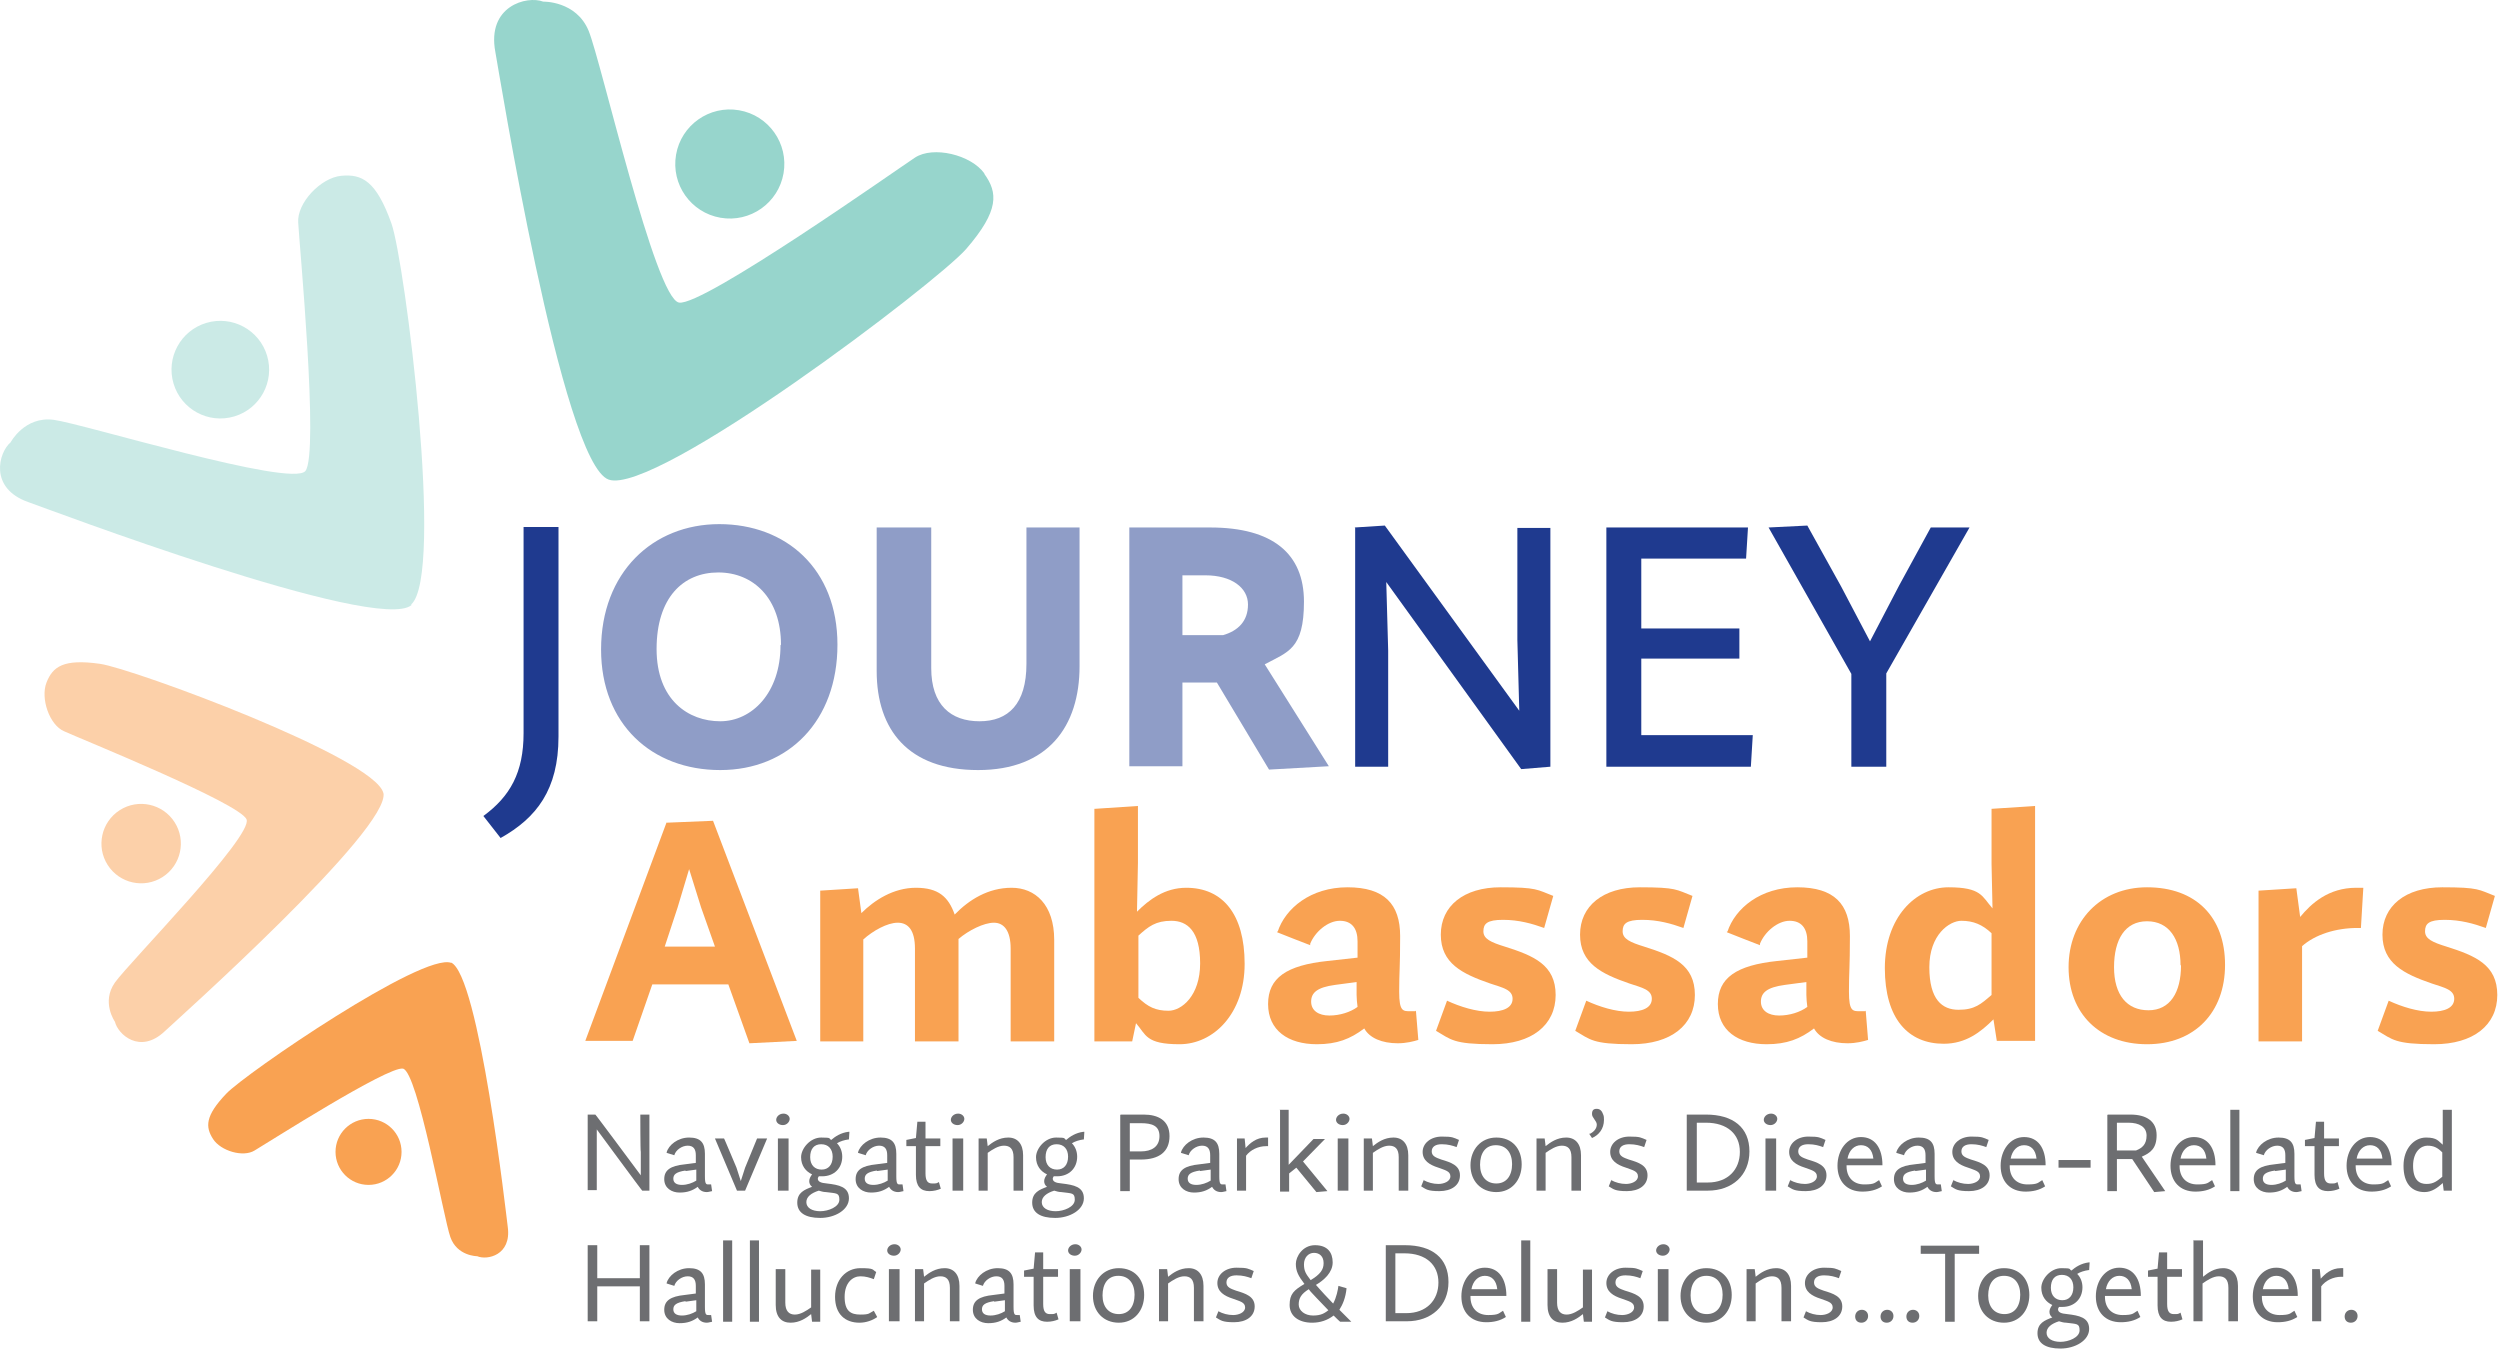 <?xml version="1.0" encoding="UTF-8"?>
<svg width="241px" height="130px" viewBox="0 0 241 130" version="1.1" xmlns="http://www.w3.org/2000/svg" xmlns:xlink="http://www.w3.org/1999/xlink">
    <title>ACAD_NUPL_JourneyLogo_FINAL_RGB</title>
    <g id="Registration-Website" stroke="none" stroke-width="1" fill="none" fill-rule="evenodd">
        <g id="3.-DESKTOP-EVENTS" transform="translate(-480, -720)" fill-rule="nonzero">
            <g id="Desktop-Form-2" transform="translate(300, 400)">
                <g id="ACAD_NUPL_JourneyLogo_FINAL_RGB" transform="translate(180, 320)">
                    <g id="Group">
                        <g transform="translate(47.635, 0)" fill="#97D5CC">
                            <path d="M47.255,16.716 C45.964,14.917 42.32,14.041 40.567,15.194 C38.814,16.347 20.134,29.539 17.827,29.17 C15.521,28.801 10.309,5.877 9.11,2.971 C7.91,0.065 4.728,0.157 4.728,0.157 C3.16,-0.443 -0.715,0.572 0.115,5 C0.438,6.707 6.527,44.668 11.047,46.236 C15.567,47.805 42.643,27.279 45.503,24.004 C48.731,20.268 48.547,18.561 47.255,16.762 L47.255,16.716 Z" id="Path"></path>
                            <circle id="Oval" transform="translate(22.718, 15.81) rotate(-80.2) translate(-22.718, -15.81)" cx="22.718" cy="15.81" r="5.258"></circle>
                        </g>
                        <g transform="translate(0, 16.919)" fill="#CBEAE6">
                            <path d="M39.632,41.356 C42.861,38.543 39.033,8.33 37.741,4.64 C36.265,0.489 34.881,-0.157 32.898,0.028 C30.915,0.212 28.608,2.657 28.747,4.548 C28.839,6.439 30.776,26.827 29.439,28.487 C28.101,30.102 7.99,23.921 5.177,23.552 C2.363,23.183 1.025,25.72 1.025,25.72 C-0.128,26.688 -1.097,30.148 2.732,31.485 C4.208,31.993 36.45,44.216 39.678,41.402 L39.632,41.356 Z" id="Path"></path>
                            <circle id="Oval" transform="translate(21.239, 18.716) rotate(-16.6) translate(-21.239, -18.716)" cx="21.239" cy="18.716" r="4.705"></circle>
                        </g>
                        <g transform="translate(4.293, 63.841)" fill="#FCD0A9">
                            <path d="M32.664,12.608 C31.833,9.195 8.54,0.615 5.357,0.154 C1.806,-0.353 0.791,0.431 0.191,1.953 C-0.408,3.475 0.468,6.058 1.898,6.658 C3.282,7.303 18.826,13.576 19.472,15.145 C20.164,16.713 8.125,28.982 6.787,30.873 C5.45,32.765 6.787,34.656 6.787,34.656 C7.064,35.855 9.186,37.838 11.584,35.578 C12.507,34.702 33.494,15.975 32.664,12.562 L32.664,12.608 Z" id="Path"></path>
                            <circle id="Oval" transform="translate(9.314, 17.483) rotate(-32.6) translate(-9.314, -17.483)" cx="9.314" cy="17.483" r="3.828"></circle>
                        </g>
                        <g transform="translate(20.073, 92.755)" fill="#F9A252">
                            <path d="M23.434,0.068 C20.712,-0.993 3.6,10.723 1.755,12.66 C-0.321,14.828 -0.275,15.889 0.463,17.042 C1.201,18.195 3.369,18.841 4.476,18.149 C5.583,17.503 17.345,9.985 18.775,10.261 C20.205,10.584 22.696,24.699 23.341,26.498 C23.987,28.343 25.924,28.343 25.924,28.343 C26.893,28.758 29.245,28.25 28.876,25.529 C28.738,24.468 26.109,1.129 23.387,0.022 L23.434,0.068 Z" id="Path"></path>
                            <circle id="Oval" cx="15.454" cy="18.287" r="3.183"></circle>
                        </g>
                    </g>
                    <g id="Group" transform="translate(46.597, 50.526)">
                        <g transform="translate(11.347, 0)" fill="#8F9DC7">
                            <path d="M0,12.085 C0,4.659 4.982,0 11.393,0 C17.804,0 22.786,4.29 22.786,11.624 C22.786,18.958 18.081,23.708 11.485,23.708 C4.889,23.708 0,19.28 0,12.085 L0,12.085 Z M17.343,11.624 C17.343,7.196 14.714,4.659 11.301,4.659 C7.887,4.659 5.351,7.103 5.351,12.039 C5.351,16.974 8.441,19.004 11.485,19.004 C14.53,19.004 17.297,16.282 17.297,11.67 L17.343,11.624 Z" id="Shape"></path>
                            <path d="M26.614,0.323 L31.827,0.323 L31.827,13.884 C31.827,17.435 33.718,19.004 36.485,19.004 C39.253,19.004 41.005,17.343 41.005,13.469 L41.005,0.323 L46.125,0.323 L46.125,13.699 C46.125,19.511 43.081,23.708 36.347,23.708 C29.613,23.708 26.568,19.834 26.568,14.16 L26.568,0.323 L26.614,0.323 Z" id="Path"></path>
                            <path d="M50.922,0.323 L58.718,0.323 C64.76,0.323 67.758,2.86 67.758,7.472 C67.758,12.085 66.19,12.315 63.976,13.515 L70.157,23.339 L64.391,23.662 L59.363,15.268 L56.042,15.268 L56.042,23.339 L50.922,23.339 L50.922,0.323 L50.922,0.323 Z M59.963,10.701 C61.393,10.286 62.362,9.363 62.362,7.749 C62.362,6.135 60.793,4.935 58.256,4.935 L56.042,4.935 L56.042,10.701 L59.963,10.701 L59.963,10.701 Z" id="Shape"></path>
                        </g>
                        <g transform="translate(0, 0.138)" fill="#1F3A8F" id="Path">
                            <path d="M0,27.998 C2.583,26.107 3.875,23.801 3.875,20.018 L3.875,0.138 L7.242,0.138 L7.242,20.341 C7.242,25.461 5.12,28.183 1.661,30.12 L0,27.998 L0,27.998 Z"></path>
                            <polygon points="83.994 0.185 86.9 0 99.861 17.851 99.677 11.024 99.677 0.231 102.86 0.231 102.86 23.247 100.046 23.478 87.039 5.443 87.223 12.039 87.223 23.247 84.04 23.247 84.04 0.231"></polygon>
                            <polygon points="108.256 0.185 121.909 0.185 121.725 3.183 111.623 3.183 111.623 9.917 121.079 9.917 121.079 12.823 111.623 12.823 111.623 20.203 122.371 20.203 122.186 23.247 108.256 23.247 108.256 0.231"></polygon>
                            <polygon points="131.873 14.299 123.893 0.185 127.629 0 130.904 5.904 133.671 11.162 136.485 5.766 139.529 0.185 143.265 0.185 135.24 14.253 135.24 23.247 131.873 23.247 131.873 14.345"></polygon>
                        </g>
                    </g>
                    <g id="Group" transform="translate(56.422, 77.694)" fill="#F9A252">
                        <path d="M7.841,1.614 L12.315,1.43 L20.387,22.648 L15.821,22.878 L13.791,17.205 L6.458,17.205 L4.566,22.648 L0,22.648 L7.841,1.568 L7.841,1.614 Z M12.5,13.561 L11.162,9.779 L10.009,6.089 L8.902,9.779 L7.657,13.561 L12.5,13.561 Z" id="Shape"></path>
                        <path d="M22.648,8.164 L26.291,7.934 L26.614,10.332 C27.86,9.087 29.705,7.887 31.873,7.887 C34.041,7.887 35.009,8.764 35.609,10.47 C36.993,9.041 38.838,7.887 41.098,7.887 C43.358,7.887 45.203,9.502 45.203,12.915 L45.203,22.694 L41.005,22.694 L41.005,13.745 C41.005,12.039 40.36,11.255 39.391,11.255 C38.422,11.255 36.946,11.993 35.978,12.823 L35.978,22.694 L31.78,22.694 L31.78,13.745 C31.78,11.993 31.135,11.255 30.12,11.255 C29.105,11.255 27.721,12.039 26.799,12.869 L26.799,22.694 L22.648,22.694 L22.648,8.164 L22.648,8.164 Z" id="Path"></path>
                        <path d="M49.124,0.277 L53.275,0 L53.275,5.489 L53.183,10.194 C54.336,9.041 55.858,7.887 57.933,7.887 C61.439,7.887 63.561,10.424 63.561,15.221 C63.561,20.018 60.563,22.97 57.288,22.97 C54.013,22.97 54.059,22.048 53.09,20.941 L52.721,22.694 L49.077,22.694 L49.077,0.277 L49.124,0.277 Z M53.321,18.496 C54.243,19.373 54.981,19.742 56.227,19.742 C57.472,19.742 59.271,18.312 59.271,15.175 C59.271,12.039 58.026,11.07 56.504,11.07 C54.981,11.07 54.29,11.624 53.321,12.5 L53.321,18.45 L53.321,18.496 Z" id="Shape"></path>
                        <path d="M66.743,12.131 C67.481,9.871 69.926,7.841 73.478,7.841 C77.029,7.841 78.552,9.456 78.552,12.546 C78.552,15.637 78.459,15.959 78.459,17.897 C78.459,19.834 78.828,19.788 79.566,19.788 C80.304,19.788 79.935,19.788 80.074,19.742 L80.304,22.555 C79.843,22.694 79.151,22.878 78.321,22.878 C76.799,22.878 75.6,22.371 75.092,21.448 C73.755,22.463 72.463,22.97 70.526,22.97 C67.758,22.97 65.821,21.633 65.821,19.096 C65.821,16.559 67.62,15.36 71.54,14.945 L74.446,14.622 C74.446,14.253 74.446,13.607 74.446,13.053 C74.446,11.808 73.893,11.07 72.74,11.07 C71.587,11.07 70.341,12.131 69.88,13.284 L69.88,13.422 C69.834,13.422 66.697,12.177 66.697,12.177 L66.697,12.085 L66.743,12.131 Z M72.278,17.251 C70.572,17.482 69.972,17.989 69.972,18.865 C69.972,19.742 70.71,20.203 71.725,20.203 C72.74,20.203 73.755,19.88 74.446,19.373 C74.4,19.05 74.354,18.542 74.354,18.22 C74.354,17.897 74.354,17.297 74.354,16.974 L72.278,17.251 Z" id="Shape"></path>
                        <path d="M83.072,18.773 C84.363,19.373 85.885,19.834 87.177,19.834 C88.469,19.834 89.391,19.465 89.391,18.589 C89.391,17.712 88.469,17.528 87.223,17.113 C84.548,16.19 82.472,15.175 82.472,12.408 C82.472,9.64 84.686,7.841 88.238,7.841 C91.79,7.841 91.743,8.072 93.312,8.672 L92.435,11.762 C91.282,11.347 89.991,10.978 88.469,10.978 C86.946,10.978 86.577,11.347 86.577,12.085 C86.577,12.823 87.315,13.146 88.653,13.561 C91.421,14.437 93.542,15.314 93.542,18.22 C93.542,21.125 91.236,22.97 87.454,22.97 C83.671,22.97 83.441,22.509 82.011,21.679 L83.072,18.773 L83.072,18.773 Z" id="Path"></path>
                        <path d="M96.494,18.773 C97.786,19.373 99.308,19.834 100.599,19.834 C101.891,19.834 102.814,19.465 102.814,18.589 C102.814,17.712 101.891,17.528 100.646,17.113 C97.97,16.19 95.895,15.175 95.895,12.408 C95.895,9.64 98.109,7.841 101.66,7.841 C105.212,7.841 105.166,8.072 106.734,8.672 L105.858,11.762 C104.705,11.347 103.413,10.978 101.891,10.978 C100.369,10.978 100,11.347 100,12.085 C100,12.823 100.738,13.146 102.076,13.561 C104.843,14.437 106.965,15.314 106.965,18.22 C106.965,21.125 104.659,22.97 100.876,22.97 C97.094,22.97 96.863,22.509 95.433,21.679 L96.494,18.773 L96.494,18.773 Z" id="Path"></path>
                        <path d="M110.101,12.131 C110.839,9.871 113.284,7.841 116.836,7.841 C120.387,7.841 121.909,9.456 121.909,12.546 C121.909,15.637 121.817,15.959 121.817,17.897 C121.817,19.834 122.186,19.788 122.924,19.788 C123.662,19.788 123.293,19.788 123.432,19.742 L123.662,22.555 C123.201,22.694 122.509,22.878 121.679,22.878 C120.157,22.878 118.957,22.371 118.45,21.448 C117.112,22.463 115.821,22.97 113.884,22.97 C111.116,22.97 109.179,21.633 109.179,19.096 C109.179,16.559 110.978,15.36 114.898,14.945 L117.804,14.622 C117.804,14.253 117.804,13.607 117.804,13.053 C117.804,11.808 117.251,11.07 116.098,11.07 C114.944,11.07 113.699,12.131 113.238,13.284 L113.238,13.422 C113.192,13.422 110.055,12.177 110.055,12.177 L110.055,12.085 L110.101,12.131 Z M115.636,17.251 C113.93,17.482 113.33,17.989 113.33,18.865 C113.33,19.742 114.068,20.203 115.083,20.203 C116.098,20.203 117.112,19.88 117.804,19.373 C117.758,19.05 117.712,18.542 117.712,18.22 C117.712,17.897 117.712,17.297 117.712,16.974 L115.636,17.251 Z" id="Shape"></path>
                        <path d="M135.747,20.572 C134.502,21.817 133.072,22.924 130.95,22.924 C127.537,22.924 125.277,20.526 125.277,15.637 C125.277,10.747 128.229,7.841 131.411,7.841 C134.594,7.841 134.64,8.718 135.655,9.871 L135.563,5.581 L135.563,0.277 L139.76,0 L139.76,22.648 L136.07,22.648 L135.747,20.572 L135.747,20.572 Z M135.563,12.269 C134.686,11.439 133.81,11.07 132.657,11.07 C131.504,11.07 129.566,12.408 129.566,15.544 C129.566,18.681 130.812,19.649 132.38,19.649 C133.948,19.649 134.548,19.096 135.563,18.22 L135.563,12.269 Z" id="Shape"></path>
                        <path d="M150.553,7.841 C155.258,7.841 158.072,10.701 158.072,15.314 C158.072,19.926 155.12,22.97 150.553,22.97 C145.987,22.97 142.989,20.018 142.989,15.544 C142.989,11.07 146.079,7.841 150.553,7.841 Z M153.782,15.36 C153.782,12.823 152.675,11.116 150.553,11.116 C148.432,11.116 147.371,12.869 147.371,15.544 C147.371,18.22 148.616,19.696 150.692,19.696 C152.767,19.696 153.828,17.989 153.828,15.36 L153.782,15.36 Z" id="Shape"></path>
                        <path d="M161.301,8.164 L164.944,7.934 L165.313,10.701 C166.374,9.41 168.035,7.887 170.71,7.887 C173.385,7.887 171.217,7.887 171.402,7.887 L171.171,11.762 L170.848,11.762 C168.727,11.762 166.743,12.408 165.498,13.515 L165.498,22.694 L161.301,22.694 L161.301,8.164 L161.301,8.164 Z" id="Path"></path>
                        <path d="M173.847,18.773 C175.138,19.373 176.66,19.834 177.952,19.834 C179.243,19.834 180.166,19.465 180.166,18.589 C180.166,17.712 179.243,17.528 177.998,17.113 C175.323,16.19 173.247,15.175 173.247,12.408 C173.247,9.64 175.461,7.841 179.013,7.841 C182.564,7.841 182.518,8.072 184.086,8.672 L183.21,11.762 C182.057,11.347 180.765,10.978 179.243,10.978 C177.721,10.978 177.352,11.347 177.352,12.085 C177.352,12.823 178.09,13.146 179.428,13.561 C182.195,14.437 184.317,15.314 184.317,18.22 C184.317,21.125 182.011,22.97 178.229,22.97 C174.446,22.97 174.216,22.509 172.786,21.679 L173.847,18.773 L173.847,18.773 Z" id="Path"></path>
                    </g>
                    <g id="Group" transform="translate(56.653, 106.891)" fill="#6D6E71">
                        <path d="M0,0.554 L0.738,0.554 C0.738,0.507 5.12,6.411 5.12,6.411 L5.12,4.151 C5.074,4.151 5.074,0.554 5.074,0.554 L5.95,0.554 L5.95,7.887 L5.258,7.887 C5.258,7.934 0.876,1.983 0.876,1.983 L0.876,4.105 C0.876,4.105 0.876,7.841 0.876,7.841 L0,7.841 L0,0.507 L0,0.554 Z" id="Path"></path>
                        <path d="M7.611,4.197 C7.795,3.506 8.672,2.768 9.779,2.768 C10.886,2.768 11.301,3.275 11.301,4.336 C11.301,5.397 11.301,5.673 11.301,6.504 C11.301,7.334 11.439,7.288 11.716,7.288 C11.993,7.288 11.854,7.288 11.9,7.288 L11.993,7.934 C11.9,7.934 11.67,8.026 11.485,8.026 C11.024,8.026 10.747,7.795 10.609,7.518 C10.101,7.887 9.594,8.072 8.856,8.072 C8.118,8.072 7.38,7.657 7.38,6.78 C7.38,5.904 7.98,5.489 9.363,5.351 L10.424,5.212 C10.424,4.982 10.424,4.751 10.424,4.474 C10.424,3.875 10.194,3.552 9.64,3.552 C9.087,3.552 8.487,3.967 8.349,4.474 L8.349,4.474 C8.349,4.474 7.611,4.244 7.611,4.244 L7.611,4.244 L7.611,4.197 Z M9.41,5.95 C8.533,6.089 8.256,6.319 8.256,6.734 C8.256,7.149 8.579,7.334 9.087,7.334 C9.594,7.334 10.101,7.149 10.47,6.919 C10.47,6.78 10.47,6.55 10.47,6.458 C10.47,6.365 10.47,5.996 10.47,5.858 L9.456,5.996 L9.41,5.95 Z" id="Shape"></path>
                        <path d="M12.223,2.86 L13.146,2.86 C13.146,2.814 14.345,5.673 14.345,5.673 L14.76,6.965 L15.175,5.673 L16.328,2.86 L17.297,2.86 L15.175,7.887 L14.391,7.887 C14.391,7.887 12.269,2.86 12.269,2.86 L12.223,2.86 Z" id="Path"></path>
                        <path d="M18.878,0.461 C19.203,0.461 19.473,0.692 19.473,0.969 C19.473,1.245 19.203,1.568 18.823,1.568 C18.444,1.568 18.173,1.338 18.173,1.061 C18.173,0.784 18.444,0.461 18.878,0.461 L18.878,0.461 Z M18.336,2.86 L19.365,2.86 C19.365,2.814 19.365,7.887 19.365,7.887 L18.336,7.887 L18.336,2.86 Z" id="Shape"></path>
                        <path d="M25.138,2.952 C24.769,2.998 24.308,3.137 24.031,3.321 C24.354,3.644 24.539,4.105 24.539,4.613 C24.539,5.72 23.755,6.504 22.601,6.504 C21.448,6.504 22.371,6.504 22.279,6.504 C22.232,6.596 22.186,6.642 22.186,6.734 C22.186,7.011 22.463,7.149 23.063,7.196 C24.216,7.334 25.184,7.518 25.184,8.625 C25.184,9.732 23.847,10.517 22.417,10.517 C20.987,10.517 20.203,10.009 20.203,9.041 C20.203,8.072 20.895,7.795 21.633,7.518 C21.448,7.38 21.356,7.196 21.356,6.965 C21.356,6.734 21.494,6.504 21.633,6.319 C21.033,6.042 20.572,5.489 20.572,4.659 C20.572,3.828 21.448,2.768 22.509,2.768 C23.57,2.768 23.201,2.86 23.478,2.998 C23.847,2.675 24.4,2.306 25.138,2.214 L25.231,2.214 C25.231,2.214 25.184,2.952 25.184,2.952 L25.092,2.952 L25.138,2.952 Z M21.079,8.994 C21.079,9.548 21.633,9.871 22.417,9.871 C23.201,9.871 24.262,9.456 24.262,8.764 C24.262,8.072 23.985,8.164 22.97,8.026 C22.694,8.026 22.463,7.934 22.279,7.887 C21.541,8.118 21.079,8.487 21.079,8.994 L21.079,8.994 Z M23.616,4.613 C23.616,3.875 23.201,3.413 22.509,3.413 C21.817,3.413 21.448,3.875 21.448,4.659 C21.448,5.443 21.91,5.858 22.555,5.858 C23.201,5.858 23.616,5.397 23.616,4.613 Z" id="Shape"></path>
                        <path d="M26.061,4.197 C26.245,3.506 27.122,2.768 28.229,2.768 C29.336,2.768 29.751,3.275 29.751,4.336 C29.751,5.397 29.751,5.673 29.751,6.504 C29.751,7.334 29.889,7.288 30.166,7.288 C30.443,7.288 30.304,7.288 30.351,7.288 L30.443,7.934 C30.351,7.934 30.12,8.026 29.935,8.026 C29.474,8.026 29.197,7.795 29.059,7.518 C28.552,7.887 28.044,8.072 27.306,8.072 C26.568,8.072 25.83,7.657 25.83,6.78 C25.83,5.904 26.43,5.489 27.814,5.351 L28.874,5.212 C28.874,4.982 28.874,4.751 28.874,4.474 C28.874,3.875 28.644,3.552 28.09,3.552 C27.537,3.552 26.937,3.967 26.799,4.474 L26.799,4.474 C26.799,4.474 26.061,4.244 26.061,4.244 L26.061,4.244 L26.061,4.197 Z M27.86,5.95 C26.983,6.089 26.707,6.319 26.707,6.734 C26.707,7.149 27.029,7.334 27.537,7.334 C28.044,7.334 28.552,7.149 28.921,6.919 C28.921,6.78 28.921,6.55 28.921,6.458 C28.921,6.365 28.921,5.996 28.921,5.858 L27.906,5.996 L27.86,5.95 Z" id="Shape"></path>
                        <path d="M31.642,3.598 L30.72,3.598 L30.72,2.998 L31.642,2.814 L31.78,1.245 L32.565,1.245 L32.565,2.86 L33.994,2.86 L33.994,3.598 L32.565,3.598 L32.565,6.227 C32.565,6.965 32.795,7.196 33.21,7.196 C33.625,7.196 33.625,7.196 33.856,7.057 L34.041,7.703 C33.718,7.841 33.349,7.934 32.934,7.934 C32.103,7.934 31.642,7.472 31.642,6.365 L31.642,3.552 L31.642,3.598 Z" id="Path"></path>
                        <path d="M35.713,0.461 C36.038,0.461 36.309,0.692 36.309,0.969 C36.309,1.245 36.038,1.568 35.659,1.568 C35.28,1.568 35.009,1.338 35.009,1.061 C35.009,0.784 35.28,0.461 35.713,0.461 L35.713,0.461 Z M35.172,2.86 L36.201,2.86 C36.201,2.814 36.201,7.887 36.201,7.887 L35.172,7.887 L35.172,2.86 Z" id="Shape"></path>
                        <path d="M37.684,2.86 L38.469,2.86 C38.469,2.814 38.561,3.598 38.561,3.598 C39.022,3.229 39.668,2.768 40.544,2.768 C41.421,2.768 41.974,3.367 41.974,4.474 L41.974,7.887 L41.052,7.887 L41.052,4.659 C41.052,3.828 40.683,3.552 40.129,3.552 C39.576,3.552 39.022,3.921 38.561,4.244 L38.561,7.887 L37.684,7.887 L37.684,2.86 L37.684,2.86 Z" id="Path"></path>
                        <path d="M47.786,2.952 C47.417,2.998 46.956,3.137 46.679,3.321 C47.002,3.644 47.186,4.105 47.186,4.613 C47.186,5.72 46.402,6.504 45.249,6.504 C44.096,6.504 45.018,6.504 44.926,6.504 C44.88,6.596 44.834,6.642 44.834,6.734 C44.834,7.011 45.111,7.149 45.71,7.196 C46.863,7.334 47.832,7.518 47.832,8.625 C47.832,9.732 46.494,10.517 45.065,10.517 C43.635,10.517 42.85,10.009 42.85,9.041 C42.85,8.072 43.542,7.795 44.28,7.518 C44.096,7.38 44.004,7.196 44.004,6.965 C44.004,6.734 44.142,6.504 44.28,6.319 C43.681,6.042 43.219,5.489 43.219,4.659 C43.219,3.828 44.096,2.768 45.157,2.768 C46.218,2.768 45.849,2.86 46.125,2.998 C46.494,2.675 47.048,2.306 47.786,2.214 L47.878,2.214 C47.878,2.214 47.832,2.952 47.832,2.952 L47.74,2.952 L47.786,2.952 Z M43.773,8.994 C43.773,9.548 44.327,9.871 45.111,9.871 C45.895,9.871 46.956,9.456 46.956,8.764 C46.956,8.072 46.679,8.164 45.664,8.026 C45.387,8.026 45.157,7.934 44.972,7.887 C44.234,8.118 43.773,8.487 43.773,8.994 L43.773,8.994 Z M46.31,4.613 C46.31,3.875 45.895,3.413 45.203,3.413 C44.511,3.413 44.142,3.875 44.142,4.659 C44.142,5.443 44.603,5.858 45.249,5.858 C45.895,5.858 46.31,5.397 46.31,4.613 Z" id="Shape"></path>
                        <path d="M51.384,0.554 L53.598,0.554 C54.981,0.554 56.088,1.107 56.088,2.629 C56.088,4.151 55.074,4.889 53.321,4.889 L52.26,4.889 L52.26,7.934 L51.338,7.934 L51.338,0.6 L51.384,0.554 Z M53.321,4.105 C54.382,4.105 55.12,3.644 55.12,2.629 C55.12,1.614 54.382,1.384 53.321,1.384 L52.26,1.384 L52.26,4.105 L53.275,4.105 L53.321,4.105 Z" id="Shape"></path>
                        <path d="M57.195,4.197 C57.38,3.506 58.256,2.768 59.363,2.768 C60.47,2.768 60.886,3.275 60.886,4.336 C60.886,5.397 60.886,5.673 60.886,6.504 C60.886,7.334 61.024,7.288 61.301,7.288 C61.577,7.288 61.439,7.288 61.485,7.288 L61.577,7.934 C61.485,7.934 61.255,8.026 61.07,8.026 C60.609,8.026 60.332,7.795 60.194,7.518 C59.686,7.887 59.179,8.072 58.441,8.072 C57.703,8.072 56.965,7.657 56.965,6.78 C56.965,5.904 57.564,5.489 58.948,5.351 L60.009,5.212 C60.009,4.982 60.009,4.751 60.009,4.474 C60.009,3.875 59.779,3.552 59.225,3.552 C58.672,3.552 58.072,3.967 57.933,4.474 L57.933,4.474 C57.933,4.474 57.195,4.244 57.195,4.244 L57.195,4.244 L57.195,4.197 Z M58.994,5.95 C58.118,6.089 57.841,6.319 57.841,6.734 C57.841,7.149 58.164,7.334 58.672,7.334 C59.179,7.334 59.686,7.149 60.055,6.919 C60.055,6.78 60.055,6.55 60.055,6.458 C60.055,6.365 60.055,5.996 60.055,5.858 L59.041,5.996 L58.994,5.95 Z" id="Shape"></path>
                        <path d="M62.592,2.86 L63.33,2.86 C63.33,2.814 63.422,3.782 63.422,3.782 C63.838,3.321 64.437,2.768 65.36,2.768 C66.282,2.768 65.544,2.768 65.59,2.768 L65.59,3.598 L65.406,3.598 C64.622,3.598 63.884,3.967 63.469,4.52 L63.469,7.887 L62.592,7.887 L62.592,2.86 L62.592,2.86 Z" id="Path"></path>
                        <path d="M66.697,0.092 L67.574,0.092 C67.574,0.046 67.574,3.875 67.574,3.875 L67.574,5.397 C67.574,5.397 69.972,2.906 69.972,2.906 L71.079,2.906 L68.957,5.074 L71.31,7.934 L70.249,8.026 L68.312,5.673 L67.62,6.227 L67.62,7.98 L66.743,7.98 L66.743,0.138 L66.697,0.092 Z" id="Path"></path>
                        <path d="M72.844,0.461 C73.169,0.461 73.44,0.692 73.44,0.969 C73.44,1.245 73.169,1.568 72.79,1.568 C72.411,1.568 72.14,1.338 72.14,1.061 C72.14,0.784 72.411,0.461 72.844,0.461 L72.844,0.461 Z M72.303,2.86 L73.332,2.86 C73.332,2.814 73.332,7.887 73.332,7.887 L72.303,7.887 L72.303,2.86 Z" id="Shape"></path>
                        <path d="M74.815,2.86 L75.6,2.86 C75.6,2.814 75.692,3.598 75.692,3.598 C76.153,3.229 76.799,2.768 77.675,2.768 C78.552,2.768 79.105,3.367 79.105,4.474 L79.105,7.887 L78.183,7.887 L78.183,4.659 C78.183,3.828 77.814,3.552 77.26,3.552 C76.707,3.552 76.153,3.921 75.692,4.244 L75.692,7.887 L74.815,7.887 L74.815,2.86 L74.815,2.86 Z" id="Path"></path>
                        <path d="M80.581,6.873 C80.996,7.103 81.504,7.242 82.011,7.242 C82.518,7.242 83.164,7.011 83.164,6.504 C83.164,5.996 82.611,5.904 82.011,5.673 C81.135,5.397 80.489,4.982 80.489,4.151 C80.489,3.321 81.273,2.675 82.334,2.675 C83.395,2.675 83.441,2.768 83.994,2.998 L83.764,3.69 C83.395,3.552 82.933,3.413 82.334,3.413 C81.734,3.413 81.365,3.644 81.365,4.105 C81.365,4.566 81.78,4.705 82.288,4.889 C83.21,5.166 84.087,5.443 84.087,6.411 C84.087,7.38 83.256,7.934 82.103,7.934 C80.95,7.934 80.812,7.749 80.35,7.472 L80.627,6.78 L80.581,6.873 Z" id="Path"></path>
                        <path d="M87.592,2.768 C89.114,2.768 90.037,3.828 90.037,5.351 C90.037,6.873 89.068,8.026 87.592,8.026 C86.116,8.026 85.101,6.965 85.101,5.443 C85.101,3.921 86.116,2.768 87.592,2.768 Z M89.114,5.351 C89.114,4.244 88.561,3.506 87.546,3.506 C86.531,3.506 86.024,4.29 86.024,5.397 C86.024,6.504 86.623,7.196 87.592,7.196 C88.561,7.196 89.114,6.458 89.114,5.304 L89.114,5.351 Z" id="Shape"></path>
                        <path d="M91.467,2.86 L92.251,2.86 C92.251,2.814 92.343,3.598 92.343,3.598 C92.804,3.229 93.45,2.768 94.326,2.768 C95.203,2.768 95.756,3.367 95.756,4.474 L95.756,7.887 L94.834,7.887 L94.834,4.659 C94.834,3.828 94.465,3.552 93.911,3.552 C93.358,3.552 92.804,3.921 92.343,4.244 L92.343,7.887 L91.467,7.887 L91.467,2.86 L91.467,2.86 Z" id="Path"></path>
                        <path d="M96.633,2.399 C97.002,2.214 97.278,1.891 97.278,1.522 C97.278,1.153 96.817,0.876 96.817,0.507 C96.817,0.138 96.956,0 97.278,0 C97.601,0 97.786,0.231 97.878,0.507 C97.97,0.692 97.97,0.876 97.97,1.061 C97.97,1.937 97.463,2.537 96.817,2.814 L96.54,2.399 L96.633,2.399 Z" id="Path"></path>
                        <path d="M98.662,6.873 C99.077,7.103 99.585,7.242 100.092,7.242 C100.599,7.242 101.245,7.011 101.245,6.504 C101.245,5.996 100.692,5.904 100.092,5.673 C99.216,5.397 98.57,4.982 98.57,4.151 C98.57,3.321 99.354,2.675 100.415,2.675 C101.476,2.675 101.522,2.768 102.076,2.998 L101.845,3.69 C101.476,3.552 101.015,3.413 100.415,3.413 C99.815,3.413 99.446,3.644 99.446,4.105 C99.446,4.566 99.861,4.705 100.369,4.889 C101.291,5.166 102.168,5.443 102.168,6.411 C102.168,7.38 101.337,7.934 100.184,7.934 C99.031,7.934 98.893,7.749 98.432,7.472 L98.708,6.78 L98.662,6.873 Z" id="Path"></path>
                        <path d="M105.95,0.554 L107.795,0.554 C110.424,0.554 111.992,1.799 111.992,4.105 C111.992,6.411 110.332,7.887 107.98,7.887 L105.95,7.887 L105.95,0.554 L105.95,0.554 Z M107.98,7.103 C109.917,7.103 111.07,5.858 111.07,4.151 C111.07,2.445 109.871,1.338 107.795,1.338 L106.919,1.338 L106.919,7.103 L108.026,7.103 L107.98,7.103 Z" id="Shape"></path>
                        <path d="M114.08,0.461 C114.405,0.461 114.676,0.692 114.676,0.969 C114.676,1.245 114.405,1.568 114.026,1.568 C113.647,1.568 113.376,1.338 113.376,1.061 C113.376,0.784 113.647,0.461 114.08,0.461 L114.08,0.461 Z M113.539,2.86 L114.568,2.86 C114.568,2.814 114.568,7.887 114.568,7.887 L113.539,7.887 L113.539,2.86 Z" id="Shape"></path>
                        <path d="M115.913,6.873 C116.328,7.103 116.836,7.242 117.343,7.242 C117.85,7.242 118.496,7.011 118.496,6.504 C118.496,5.996 117.943,5.904 117.343,5.673 C116.467,5.397 115.821,4.982 115.821,4.151 C115.821,3.321 116.605,2.675 117.666,2.675 C118.727,2.675 118.773,2.768 119.326,2.998 L119.096,3.69 C118.727,3.552 118.266,3.413 117.666,3.413 C117.066,3.413 116.697,3.644 116.697,4.105 C116.697,4.566 117.112,4.705 117.62,4.889 C118.542,5.166 119.419,5.443 119.419,6.411 C119.419,7.38 118.588,7.934 117.435,7.934 C116.282,7.934 116.144,7.749 115.682,7.472 L115.959,6.78 L115.913,6.873 Z" id="Path"></path>
                        <path d="M121.356,5.535 C121.356,6.596 122.002,7.288 123.063,7.288 C124.123,7.288 124.077,7.103 124.492,6.873 L124.769,7.472 C124.216,7.841 123.57,7.98 122.878,7.98 C121.402,7.98 120.48,7.011 120.48,5.489 C120.48,3.967 121.402,2.721 122.74,2.721 C124.077,2.721 124.815,3.782 124.815,5.443 L121.356,5.443 L121.356,5.535 Z M123.939,4.797 C123.847,3.921 123.385,3.506 122.74,3.506 C122.094,3.506 121.587,4.013 121.448,4.797 L123.985,4.797 L123.939,4.797 Z" id="Shape"></path>
                        <path d="M126.153,4.197 C126.337,3.506 127.214,2.768 128.321,2.768 C129.428,2.768 129.843,3.275 129.843,4.336 C129.843,5.397 129.843,5.673 129.843,6.504 C129.843,7.334 129.981,7.288 130.258,7.288 C130.535,7.288 130.396,7.288 130.443,7.288 L130.535,7.934 C130.443,7.934 130.212,8.026 130.027,8.026 C129.566,8.026 129.289,7.795 129.151,7.518 C128.644,7.887 128.136,8.072 127.398,8.072 C126.66,8.072 125.922,7.657 125.922,6.78 C125.922,5.904 126.522,5.489 127.906,5.351 L128.967,5.212 C128.967,4.982 128.967,4.751 128.967,4.474 C128.967,3.875 128.736,3.552 128.182,3.552 C127.629,3.552 127.029,3.967 126.891,4.474 L126.891,4.474 C126.891,4.474 126.153,4.244 126.153,4.244 L126.153,4.244 L126.153,4.197 Z M127.952,5.95 C127.075,6.089 126.799,6.319 126.799,6.734 C126.799,7.149 127.122,7.334 127.629,7.334 C128.136,7.334 128.644,7.149 129.013,6.919 C129.013,6.78 129.013,6.55 129.013,6.458 C129.013,6.365 129.013,5.996 129.013,5.858 L127.998,5.996 L127.952,5.95 Z" id="Shape"></path>
                        <path d="M131.642,6.873 C132.057,7.103 132.564,7.242 133.072,7.242 C133.579,7.242 134.225,7.011 134.225,6.504 C134.225,5.996 133.671,5.904 133.072,5.673 C132.195,5.397 131.55,4.982 131.55,4.151 C131.55,3.321 132.334,2.675 133.395,2.675 C134.456,2.675 134.502,2.768 135.055,2.998 L134.825,3.69 C134.456,3.552 133.994,3.413 133.395,3.413 C132.795,3.413 132.426,3.644 132.426,4.105 C132.426,4.566 132.841,4.705 133.349,4.889 C134.271,5.166 135.147,5.443 135.147,6.411 C135.147,7.38 134.317,7.934 133.164,7.934 C132.011,7.934 131.873,7.749 131.411,7.472 L131.688,6.78 L131.642,6.873 Z" id="Path"></path>
                        <path d="M137.085,5.535 C137.085,6.596 137.73,7.288 138.791,7.288 C139.852,7.288 139.806,7.103 140.221,6.873 L140.498,7.472 C139.944,7.841 139.299,7.98 138.607,7.98 C137.131,7.98 136.208,7.011 136.208,5.489 C136.208,3.967 137.131,2.721 138.468,2.721 C139.806,2.721 140.544,3.782 140.544,5.443 L137.085,5.443 L137.085,5.535 Z M139.668,4.797 C139.575,3.921 139.114,3.506 138.468,3.506 C137.823,3.506 137.315,4.013 137.177,4.797 L139.714,4.797 L139.668,4.797 Z" id="Shape"></path>
                        <polygon id="Path" points="141.789 4.935 144.88 4.935 144.88 5.673 141.789 5.673"></polygon>
                        <path d="M146.54,0.554 L148.708,0.554 C150.323,0.554 151.245,1.245 151.245,2.537 C151.245,3.828 150.646,4.244 149.815,4.613 L152.075,7.934 L151.015,8.026 L148.893,4.843 L147.417,4.843 L147.417,7.934 L146.494,7.934 L146.494,0.6 L146.54,0.554 Z M149.262,4.013 C149.861,3.782 150.277,3.413 150.277,2.583 C150.277,1.753 149.585,1.338 148.524,1.338 L147.417,1.338 L147.417,4.013 L149.216,4.013 L149.262,4.013 Z" id="Shape"></path>
                        <path d="M153.459,5.535 C153.459,6.596 154.105,7.288 155.166,7.288 C156.227,7.288 156.181,7.103 156.596,6.873 L156.872,7.472 C156.319,7.841 155.673,7.98 154.981,7.98 C153.505,7.98 152.583,7.011 152.583,5.489 C152.583,3.967 153.505,2.721 154.843,2.721 C156.181,2.721 156.919,3.782 156.919,5.443 L153.459,5.443 L153.459,5.535 Z M156.042,4.797 C155.95,3.921 155.489,3.506 154.843,3.506 C154.197,3.506 153.69,4.013 153.551,4.797 L156.088,4.797 L156.042,4.797 Z" id="Shape"></path>
                        <path d="M158.348,0.092 L159.225,0.092 C159.225,0.046 159.225,7.934 159.225,7.934 L158.348,7.934 L158.348,0.092 Z" id="Path"></path>
                        <path d="M160.839,4.197 C161.024,3.506 161.9,2.768 163.007,2.768 C164.114,2.768 164.529,3.275 164.529,4.336 C164.529,5.397 164.529,5.673 164.529,6.504 C164.529,7.334 164.668,7.288 164.944,7.288 C165.221,7.288 165.083,7.288 165.129,7.288 L165.221,7.934 C165.129,7.934 164.898,8.026 164.714,8.026 C164.253,8.026 163.976,7.795 163.837,7.518 C163.33,7.887 162.823,8.072 162.085,8.072 C161.347,8.072 160.609,7.657 160.609,6.78 C160.609,5.904 161.208,5.489 162.592,5.351 L163.653,5.212 C163.653,4.982 163.653,4.751 163.653,4.474 C163.653,3.875 163.422,3.552 162.869,3.552 C162.315,3.552 161.716,3.967 161.577,4.474 L161.577,4.474 C161.577,4.474 160.839,4.244 160.839,4.244 L160.839,4.244 L160.839,4.197 Z M162.638,5.95 C161.762,6.089 161.485,6.319 161.485,6.734 C161.485,7.149 161.808,7.334 162.315,7.334 C162.823,7.334 163.33,7.149 163.699,6.919 C163.699,6.78 163.699,6.55 163.699,6.458 C163.699,6.365 163.699,5.996 163.699,5.858 L162.684,5.996 L162.638,5.95 Z" id="Shape"></path>
                        <path d="M166.467,3.598 L165.544,3.598 L165.544,2.998 L166.467,2.814 L166.605,1.245 L167.389,1.245 L167.389,2.86 L168.819,2.86 L168.819,3.598 L167.389,3.598 L167.389,6.227 C167.389,6.965 167.62,7.196 168.035,7.196 C168.45,7.196 168.45,7.196 168.681,7.057 L168.865,7.703 C168.542,7.841 168.173,7.934 167.758,7.934 C166.928,7.934 166.467,7.472 166.467,6.365 L166.467,3.552 L166.467,3.598 Z" id="Path"></path>
                        <path d="M170.433,5.535 C170.433,6.596 171.079,7.288 172.14,7.288 C173.201,7.288 173.155,7.103 173.57,6.873 L173.847,7.472 C173.293,7.841 172.647,7.98 171.955,7.98 C170.479,7.98 169.557,7.011 169.557,5.489 C169.557,3.967 170.479,2.721 171.817,2.721 C173.155,2.721 173.893,3.782 173.893,5.443 L170.433,5.443 L170.433,5.535 Z M173.016,4.797 C172.924,3.921 172.463,3.506 171.817,3.506 C171.171,3.506 170.664,4.013 170.526,4.797 L173.062,4.797 L173.016,4.797 Z" id="Shape"></path>
                        <path d="M178.782,7.196 C178.321,7.611 177.767,8.026 177.075,8.026 C175.83,8.026 175.046,7.196 175.046,5.489 C175.046,3.782 176.107,2.768 177.214,2.768 C178.321,2.768 178.413,3.137 178.828,3.459 L178.828,2.076 C178.828,2.076 178.828,0.092 178.828,0.092 L179.705,0.092 C179.705,0.046 179.705,7.887 179.705,7.887 L178.92,7.887 L178.828,7.149 L178.782,7.196 Z M178.782,4.197 C178.321,3.736 177.952,3.552 177.352,3.552 C176.753,3.552 175.968,4.105 175.968,5.489 C175.968,6.873 176.568,7.242 177.26,7.242 C177.952,7.242 178.275,6.965 178.782,6.55 L178.782,4.197 Z" id="Shape"></path>
                        <polygon id="Path" points="0 13.146 0.923 13.146 0.923 16.328 5.028 16.328 5.028 13.146 5.95 13.146 5.95 20.48 5.028 20.48 5.028 17.113 0.923 17.113 0.923 20.48 0 20.48"></polygon>
                        <path d="M7.611,16.79 C7.795,16.098 8.672,15.36 9.779,15.36 C10.886,15.36 11.301,15.867 11.301,16.928 C11.301,17.989 11.301,18.266 11.301,19.096 C11.301,19.926 11.439,19.88 11.716,19.88 C11.993,19.88 11.854,19.88 11.9,19.88 L11.993,20.526 C11.9,20.526 11.67,20.618 11.485,20.618 C11.024,20.618 10.747,20.387 10.609,20.111 C10.101,20.48 9.594,20.664 8.856,20.664 C8.118,20.664 7.38,20.249 7.38,19.373 C7.38,18.496 7.98,18.081 9.363,17.943 L10.424,17.804 C10.424,17.574 10.424,17.343 10.424,17.066 C10.424,16.467 10.194,16.144 9.64,16.144 C9.087,16.144 8.487,16.559 8.349,17.066 L8.349,17.066 C8.349,17.066 7.611,16.836 7.611,16.836 L7.611,16.836 L7.611,16.79 Z M9.41,18.542 C8.533,18.681 8.256,18.911 8.256,19.327 C8.256,19.742 8.579,19.926 9.087,19.926 C9.594,19.926 10.101,19.742 10.47,19.511 C10.47,19.373 10.47,19.142 10.47,19.05 C10.47,18.865 10.47,18.589 10.47,18.45 L9.456,18.589 L9.41,18.542 Z" id="Shape"></path>
                        <path d="M13.053,12.684 L13.93,12.684 C13.93,12.638 13.93,20.526 13.93,20.526 L13.053,20.526 L13.053,12.684 Z" id="Path"></path>
                        <path d="M15.637,12.684 L16.513,12.684 C16.513,12.638 16.513,20.526 16.513,20.526 L15.637,20.526 L15.637,12.684 Z" id="Path"></path>
                        <path d="M18.127,15.452 L19.05,15.452 C19.05,15.406 19.05,18.681 19.05,18.681 C19.05,19.511 19.419,19.834 19.972,19.834 C20.526,19.834 21.079,19.465 21.541,19.142 L21.541,15.498 L22.417,15.498 L22.417,20.526 L21.633,20.526 C21.633,20.572 21.541,19.788 21.541,19.788 C21.079,20.157 20.434,20.618 19.557,20.618 C18.681,20.618 18.127,20.065 18.127,18.911 L18.127,15.498 L18.127,15.452 Z" id="Path"></path>
                        <path d="M27.86,20.111 C27.445,20.387 26.845,20.618 26.199,20.618 C24.815,20.618 23.847,19.788 23.847,18.127 C23.847,16.467 24.908,15.36 26.291,15.36 C27.675,15.36 27.398,15.498 27.814,15.729 L27.583,16.421 C27.214,16.282 26.799,16.144 26.291,16.144 C25.553,16.144 24.769,16.744 24.769,18.127 C24.769,19.511 25.369,19.834 26.291,19.834 C27.214,19.834 27.122,19.696 27.583,19.465 L27.906,20.065 L27.86,20.111 Z" id="Path"></path>
                        <path d="M29.579,13.053 C29.904,13.053 30.174,13.284 30.174,13.561 C30.174,13.838 29.904,14.16 29.524,14.16 C29.145,14.16 28.874,13.93 28.874,13.653 C28.874,13.376 29.145,13.053 29.579,13.053 L29.579,13.053 Z M29.037,15.452 L30.066,15.452 C30.066,15.406 30.066,20.48 30.066,20.48 L29.037,20.48 L29.037,15.452 Z" id="Shape"></path>
                        <path d="M31.55,15.452 L32.334,15.452 C32.334,15.406 32.426,16.19 32.426,16.19 C32.887,15.821 33.533,15.36 34.41,15.36 C35.286,15.36 35.839,15.959 35.839,17.066 L35.839,20.48 L34.917,20.48 L34.917,17.251 C34.917,16.421 34.548,16.144 33.994,16.144 C33.441,16.144 32.887,16.513 32.426,16.836 L32.426,20.48 L31.55,20.48 L31.55,15.452 L31.55,15.452 Z" id="Path"></path>
                        <path d="M37.362,16.79 C37.546,16.098 38.422,15.36 39.529,15.36 C40.636,15.36 41.052,15.867 41.052,16.928 C41.052,17.989 41.052,18.266 41.052,19.096 C41.052,19.926 41.19,19.88 41.467,19.88 C41.743,19.88 41.605,19.88 41.651,19.88 L41.743,20.526 C41.651,20.526 41.421,20.618 41.236,20.618 C40.775,20.618 40.498,20.387 40.36,20.111 C39.852,20.48 39.345,20.664 38.607,20.664 C37.869,20.664 37.131,20.249 37.131,19.373 C37.131,18.496 37.731,18.081 39.114,17.943 L40.175,17.804 C40.175,17.574 40.175,17.343 40.175,17.066 C40.175,16.467 39.945,16.144 39.391,16.144 C38.838,16.144 38.238,16.559 38.1,17.066 L38.1,17.066 C38.1,17.066 37.362,16.836 37.362,16.836 L37.362,16.836 L37.362,16.79 Z M39.16,18.542 C38.284,18.681 38.007,18.911 38.007,19.327 C38.007,19.742 38.33,19.926 38.838,19.926 C39.345,19.926 39.852,19.742 40.221,19.511 C40.221,19.373 40.221,19.142 40.221,19.05 C40.221,18.865 40.221,18.589 40.221,18.45 L39.207,18.589 L39.16,18.542 Z" id="Shape"></path>
                        <path d="M42.989,16.19 L42.066,16.19 L42.066,15.59 L42.989,15.406 L43.127,13.838 L43.911,13.838 L43.911,15.452 L45.341,15.452 L45.341,16.19 L43.911,16.19 L43.911,18.819 C43.911,19.557 44.142,19.788 44.557,19.788 C44.972,19.788 44.972,19.788 45.203,19.649 L45.387,20.295 C45.065,20.434 44.696,20.526 44.28,20.526 C43.45,20.526 42.989,20.065 42.989,18.958 L42.989,16.144 L42.989,16.19 Z" id="Path"></path>
                        <path d="M47.014,13.053 C47.339,13.053 47.61,13.284 47.61,13.561 C47.61,13.838 47.339,14.16 46.96,14.16 C46.581,14.16 46.31,13.93 46.31,13.653 C46.31,13.376 46.581,13.053 47.014,13.053 L47.014,13.053 Z M46.472,15.452 L47.502,15.452 C47.502,15.406 47.502,20.48 47.502,20.48 L46.472,20.48 L46.472,15.452 Z" id="Shape"></path>
                        <path d="M51.199,15.36 C52.721,15.36 53.644,16.421 53.644,17.943 C53.644,19.465 52.675,20.618 51.199,20.618 C49.723,20.618 48.708,19.557 48.708,18.035 C48.708,16.513 49.723,15.36 51.199,15.36 Z M52.721,17.943 C52.721,16.836 52.168,16.098 51.153,16.098 C50.138,16.098 49.631,16.882 49.631,17.989 C49.631,19.096 50.231,19.788 51.199,19.788 C52.168,19.788 52.721,19.05 52.721,17.897 L52.721,17.943 Z" id="Shape"></path>
                        <path d="M55.074,15.452 L55.858,15.452 C55.858,15.406 55.95,16.19 55.95,16.19 C56.411,15.821 57.057,15.36 57.933,15.36 C58.81,15.36 59.363,15.959 59.363,17.066 L59.363,20.48 L58.441,20.48 L58.441,17.251 C58.441,16.421 58.072,16.144 57.518,16.144 C56.965,16.144 56.411,16.513 55.95,16.836 L55.95,20.48 L55.074,20.48 L55.074,15.452 L55.074,15.452 Z" id="Path"></path>
                        <path d="M60.793,19.511 C61.208,19.742 61.716,19.88 62.223,19.88 C62.731,19.88 63.376,19.649 63.376,19.142 C63.376,18.635 62.823,18.542 62.223,18.312 C61.347,18.035 60.701,17.62 60.701,16.79 C60.701,15.959 61.485,15.314 62.546,15.314 C63.607,15.314 63.653,15.406 64.207,15.637 L63.976,16.328 C63.607,16.19 63.146,16.052 62.546,16.052 C61.946,16.052 61.577,16.282 61.577,16.744 C61.577,17.205 61.993,17.343 62.5,17.528 C63.422,17.804 64.299,18.081 64.299,19.05 C64.299,20.018 63.469,20.572 62.315,20.572 C61.162,20.572 61.024,20.387 60.563,20.111 L60.839,19.419 L60.793,19.511 Z" id="Path"></path>
                        <path d="M71.909,19.926 C71.31,20.387 70.618,20.618 69.834,20.618 C68.542,20.618 67.666,19.972 67.666,18.911 C67.666,17.851 68.081,17.482 69.096,16.882 C68.496,16.098 68.266,15.637 68.266,14.945 C68.266,14.253 68.911,13.146 70.111,13.146 C71.31,13.146 71.817,13.838 71.817,14.806 C71.817,15.775 70.987,16.513 70.203,16.974 C70.433,17.251 70.71,17.528 71.033,17.897 L71.863,18.773 C72.186,18.173 72.325,17.435 72.371,17.066 L73.155,17.297 C73.063,18.22 72.786,18.865 72.463,19.373 L73.616,20.526 L72.555,20.526 C72.555,20.572 71.956,19.972 71.956,19.972 L71.909,19.926 Z M70.295,18.266 C70.018,17.943 69.695,17.666 69.511,17.389 C68.773,17.851 68.542,18.266 68.542,18.865 C68.542,19.465 69.142,19.926 69.926,19.926 C70.71,19.926 71.033,19.696 71.402,19.419 L70.295,18.266 Z M70.941,14.852 C70.941,14.253 70.572,13.884 70.018,13.884 C69.465,13.884 69.05,14.345 69.05,14.991 C69.05,15.637 69.234,15.913 69.695,16.513 C70.618,15.959 70.941,15.498 70.941,14.899 L70.941,14.852 Z" id="Shape"></path>
                        <path d="M76.937,13.146 L78.782,13.146 C81.411,13.146 82.98,14.391 82.98,16.697 C82.98,19.004 81.319,20.48 78.967,20.48 L76.937,20.48 L76.937,13.146 L76.937,13.146 Z M78.921,19.696 C80.858,19.696 82.011,18.45 82.011,16.744 C82.011,15.037 80.812,13.93 78.736,13.93 L77.86,13.93 L77.86,19.696 L78.967,19.696 L78.921,19.696 Z" id="Shape"></path>
                        <path d="M85.101,18.127 C85.101,19.188 85.747,19.88 86.808,19.88 C87.869,19.88 87.823,19.696 88.238,19.465 L88.515,20.065 C87.961,20.434 87.315,20.572 86.623,20.572 C85.147,20.572 84.225,19.603 84.225,18.081 C84.225,16.559 85.147,15.314 86.485,15.314 C87.823,15.314 88.561,16.375 88.561,18.035 L85.101,18.035 L85.101,18.127 Z M87.684,17.389 C87.592,16.513 87.131,16.098 86.485,16.098 C85.839,16.098 85.332,16.605 85.194,17.389 L87.731,17.389 L87.684,17.389 Z" id="Shape"></path>
                        <path d="M89.991,12.684 L90.867,12.684 C90.867,12.638 90.867,20.526 90.867,20.526 L89.991,20.526 L89.991,12.684 Z" id="Path"></path>
                        <path d="M92.528,15.452 L93.45,15.452 C93.45,15.406 93.45,18.681 93.45,18.681 C93.45,19.511 93.819,19.834 94.373,19.834 C94.926,19.834 95.48,19.465 95.941,19.142 L95.941,15.498 L96.817,15.498 L96.817,20.526 L96.033,20.526 C96.033,20.572 95.941,19.788 95.941,19.788 C95.48,20.157 94.834,20.618 93.957,20.618 C93.081,20.618 92.528,20.065 92.528,18.911 L92.528,15.498 L92.528,15.452 Z" id="Path"></path>
                        <path d="M98.293,19.511 C98.708,19.742 99.216,19.88 99.723,19.88 C100.23,19.88 100.876,19.649 100.876,19.142 C100.876,18.635 100.323,18.542 99.723,18.312 C98.847,18.035 98.201,17.62 98.201,16.79 C98.201,15.959 98.985,15.314 100.046,15.314 C101.107,15.314 101.153,15.406 101.707,15.637 L101.476,16.328 C101.107,16.19 100.646,16.052 100.046,16.052 C99.446,16.052 99.077,16.282 99.077,16.744 C99.077,17.205 99.492,17.343 100,17.528 C100.922,17.804 101.799,18.081 101.799,19.05 C101.799,20.018 100.968,20.572 99.815,20.572 C98.662,20.572 98.524,20.387 98.063,20.111 L98.339,19.419 L98.293,19.511 Z" id="Path"></path>
                        <path d="M103.702,13.053 C104.027,13.053 104.298,13.284 104.298,13.561 C104.298,13.838 104.027,14.16 103.648,14.16 C103.269,14.16 102.998,13.93 102.998,13.653 C102.998,13.376 103.269,13.053 103.702,13.053 L103.702,13.053 Z M103.161,15.452 L104.19,15.452 C104.19,15.406 104.19,20.48 104.19,20.48 L103.161,20.48 L103.161,15.452 Z" id="Shape"></path>
                        <path d="M107.841,15.36 C109.363,15.36 110.286,16.421 110.286,17.943 C110.286,19.465 109.317,20.618 107.841,20.618 C106.365,20.618 105.35,19.557 105.35,18.035 C105.35,16.513 106.365,15.36 107.841,15.36 Z M109.409,17.943 C109.409,16.836 108.856,16.098 107.841,16.098 C106.826,16.098 106.319,16.882 106.319,17.989 C106.319,19.096 106.919,19.788 107.887,19.788 C108.856,19.788 109.409,19.05 109.409,17.897 L109.409,17.943 Z" id="Shape"></path>
                        <path d="M111.716,15.452 L112.5,15.452 C112.5,15.406 112.592,16.19 112.592,16.19 C113.053,15.821 113.699,15.36 114.575,15.36 C115.452,15.36 116.005,15.959 116.005,17.066 L116.005,20.48 L115.083,20.48 L115.083,17.251 C115.083,16.421 114.714,16.144 114.16,16.144 C113.607,16.144 113.053,16.513 112.592,16.836 L112.592,20.48 L111.716,20.48 L111.716,15.452 L111.716,15.452 Z" id="Path"></path>
                        <path d="M117.435,19.511 C117.85,19.742 118.358,19.88 118.865,19.88 C119.373,19.88 120.018,19.649 120.018,19.142 C120.018,18.635 119.465,18.542 118.865,18.312 C117.989,18.035 117.343,17.62 117.343,16.79 C117.343,15.959 118.127,15.314 119.188,15.314 C120.249,15.314 120.295,15.406 120.849,15.637 L120.618,16.328 C120.249,16.19 119.788,16.052 119.188,16.052 C118.588,16.052 118.219,16.282 118.219,16.744 C118.219,17.205 118.635,17.343 119.142,17.528 C120.064,17.804 120.941,18.081 120.941,19.05 C120.941,20.018 120.111,20.572 118.957,20.572 C117.804,20.572 117.666,20.387 117.205,20.111 L117.481,19.419 L117.435,19.511 Z" id="Path"></path>
                        <path d="M122.832,19.373 C123.155,19.373 123.432,19.603 123.432,19.972 C123.432,20.341 123.155,20.618 122.786,20.618 C122.417,20.618 122.186,20.387 122.186,20.018 C122.186,19.649 122.463,19.373 122.832,19.373 Z" id="Path"></path>
                        <path d="M125.277,19.373 C125.599,19.373 125.876,19.603 125.876,19.972 C125.876,20.341 125.599,20.618 125.23,20.618 C124.861,20.618 124.631,20.387 124.631,20.018 C124.631,19.649 124.908,19.373 125.277,19.373 Z" id="Path"></path>
                        <path d="M127.767,19.373 C128.09,19.373 128.367,19.603 128.367,19.972 C128.367,20.341 128.09,20.618 127.721,20.618 C127.352,20.618 127.122,20.387 127.122,20.018 C127.122,19.649 127.398,19.373 127.767,19.373 Z" id="Path"></path>
                        <polygon id="Path" points="130.858 13.976 128.505 13.976 128.505 13.192 134.133 13.192 134.133 13.976 131.78 13.976 131.78 20.526 130.858 20.526 130.858 13.976"></polygon>
                        <path d="M136.531,15.36 C138.053,15.36 138.976,16.421 138.976,17.943 C138.976,19.465 138.007,20.618 136.531,20.618 C135.055,20.618 134.04,19.557 134.04,18.035 C134.04,16.513 135.055,15.36 136.531,15.36 Z M138.099,17.943 C138.099,16.836 137.546,16.098 136.531,16.098 C135.516,16.098 135.009,16.882 135.009,17.989 C135.009,19.096 135.609,19.788 136.577,19.788 C137.546,19.788 138.099,19.05 138.099,17.897 L138.099,17.943 Z" id="Shape"></path>
                        <path d="M144.695,15.544 C144.326,15.59 143.865,15.729 143.588,15.913 C143.911,16.236 144.096,16.697 144.096,17.205 C144.096,18.312 143.312,19.096 142.158,19.096 C141.005,19.096 141.928,19.096 141.836,19.096 C141.789,19.188 141.743,19.234 141.743,19.327 C141.743,19.603 142.02,19.742 142.62,19.788 C143.773,19.926 144.741,20.111 144.741,21.218 C144.741,22.325 143.404,23.109 141.974,23.109 C140.544,23.109 139.76,22.601 139.76,21.633 C139.76,20.664 140.452,20.387 141.19,20.111 C141.005,19.972 140.913,19.788 140.913,19.557 C140.913,19.327 141.051,19.096 141.19,18.911 C140.59,18.635 140.129,18.081 140.129,17.251 C140.129,16.421 141.005,15.36 142.066,15.36 C143.127,15.36 142.758,15.452 143.035,15.59 C143.404,15.268 143.957,14.899 144.695,14.806 L144.788,14.806 C144.788,14.806 144.741,15.544 144.741,15.544 L144.649,15.544 L144.695,15.544 Z M140.636,21.587 C140.636,22.14 141.19,22.463 141.974,22.463 C142.758,22.463 143.819,22.048 143.819,21.356 C143.819,20.664 143.542,20.756 142.527,20.618 C142.251,20.618 142.02,20.526 141.836,20.48 C141.098,20.71 140.636,21.079 140.636,21.587 L140.636,21.587 Z M143.219,17.205 C143.219,16.467 142.804,16.006 142.112,16.006 C141.42,16.006 141.051,16.467 141.051,17.251 C141.051,18.035 141.513,18.45 142.158,18.45 C142.804,18.45 143.219,17.989 143.219,17.205 Z" id="Shape"></path>
                        <path d="M146.264,18.127 C146.264,19.188 146.909,19.88 147.97,19.88 C149.031,19.88 148.985,19.696 149.4,19.465 L149.677,20.065 C149.123,20.434 148.478,20.572 147.786,20.572 C146.31,20.572 145.387,19.603 145.387,18.081 C145.387,16.559 146.31,15.314 147.647,15.314 C148.985,15.314 149.723,16.375 149.723,18.035 L146.264,18.035 L146.264,18.127 Z M148.847,17.389 C148.754,16.513 148.293,16.098 147.647,16.098 C147.002,16.098 146.494,16.605 146.356,17.389 L148.893,17.389 L148.847,17.389 Z" id="Shape"></path>
                        <path d="M151.337,16.19 L150.415,16.19 L150.415,15.59 L151.337,15.406 L151.476,13.838 L152.26,13.838 L152.26,15.452 L153.69,15.452 L153.69,16.19 L152.26,16.19 L152.26,18.819 C152.26,19.557 152.491,19.788 152.906,19.788 C153.321,19.788 153.321,19.788 153.551,19.649 L153.736,20.295 C153.413,20.434 153.044,20.526 152.629,20.526 C151.799,20.526 151.337,20.065 151.337,18.958 L151.337,16.144 L151.337,16.19 Z" id="Path"></path>
                        <path d="M154.843,12.684 L155.719,12.684 C155.719,12.638 155.719,14.76 155.719,14.76 L155.719,16.19 C156.181,15.821 156.78,15.36 157.657,15.36 C158.533,15.36 159.086,15.959 159.086,17.066 L159.086,20.48 L158.164,20.48 L158.164,17.251 C158.164,16.421 157.795,16.144 157.241,16.144 C156.688,16.144 156.134,16.513 155.673,16.836 L155.673,20.48 L154.797,20.48 L154.797,12.638 L154.843,12.684 Z" id="Path"></path>
                        <path d="M161.393,18.127 C161.393,19.188 162.039,19.88 163.099,19.88 C164.16,19.88 164.114,19.696 164.529,19.465 L164.806,20.065 C164.253,20.434 163.607,20.572 162.915,20.572 C161.439,20.572 160.516,19.603 160.516,18.081 C160.516,16.559 161.439,15.314 162.777,15.314 C164.114,15.314 164.852,16.375 164.852,18.035 L161.393,18.035 L161.393,18.127 Z M163.976,17.389 C163.884,16.513 163.422,16.098 162.777,16.098 C162.131,16.098 161.623,16.605 161.485,17.389 L164.022,17.389 L163.976,17.389 Z" id="Shape"></path>
                        <path d="M166.236,15.452 L166.974,15.452 C166.974,15.406 167.066,16.375 167.066,16.375 C167.481,15.913 168.081,15.36 169.003,15.36 C169.926,15.36 169.188,15.36 169.234,15.36 L169.234,16.19 L169.05,16.19 C168.265,16.19 167.527,16.559 167.112,17.113 L167.112,20.48 L166.236,20.48 L166.236,15.452 L166.236,15.452 Z" id="Path"></path>
                        <path d="M170.018,19.373 C170.341,19.373 170.618,19.603 170.618,19.972 C170.618,20.341 170.341,20.618 169.972,20.618 C169.603,20.618 169.372,20.387 169.372,20.018 C169.372,19.649 169.649,19.373 170.018,19.373 Z" id="Path"></path>
                    </g>
                </g>
            </g>
        </g>
    </g>
</svg>